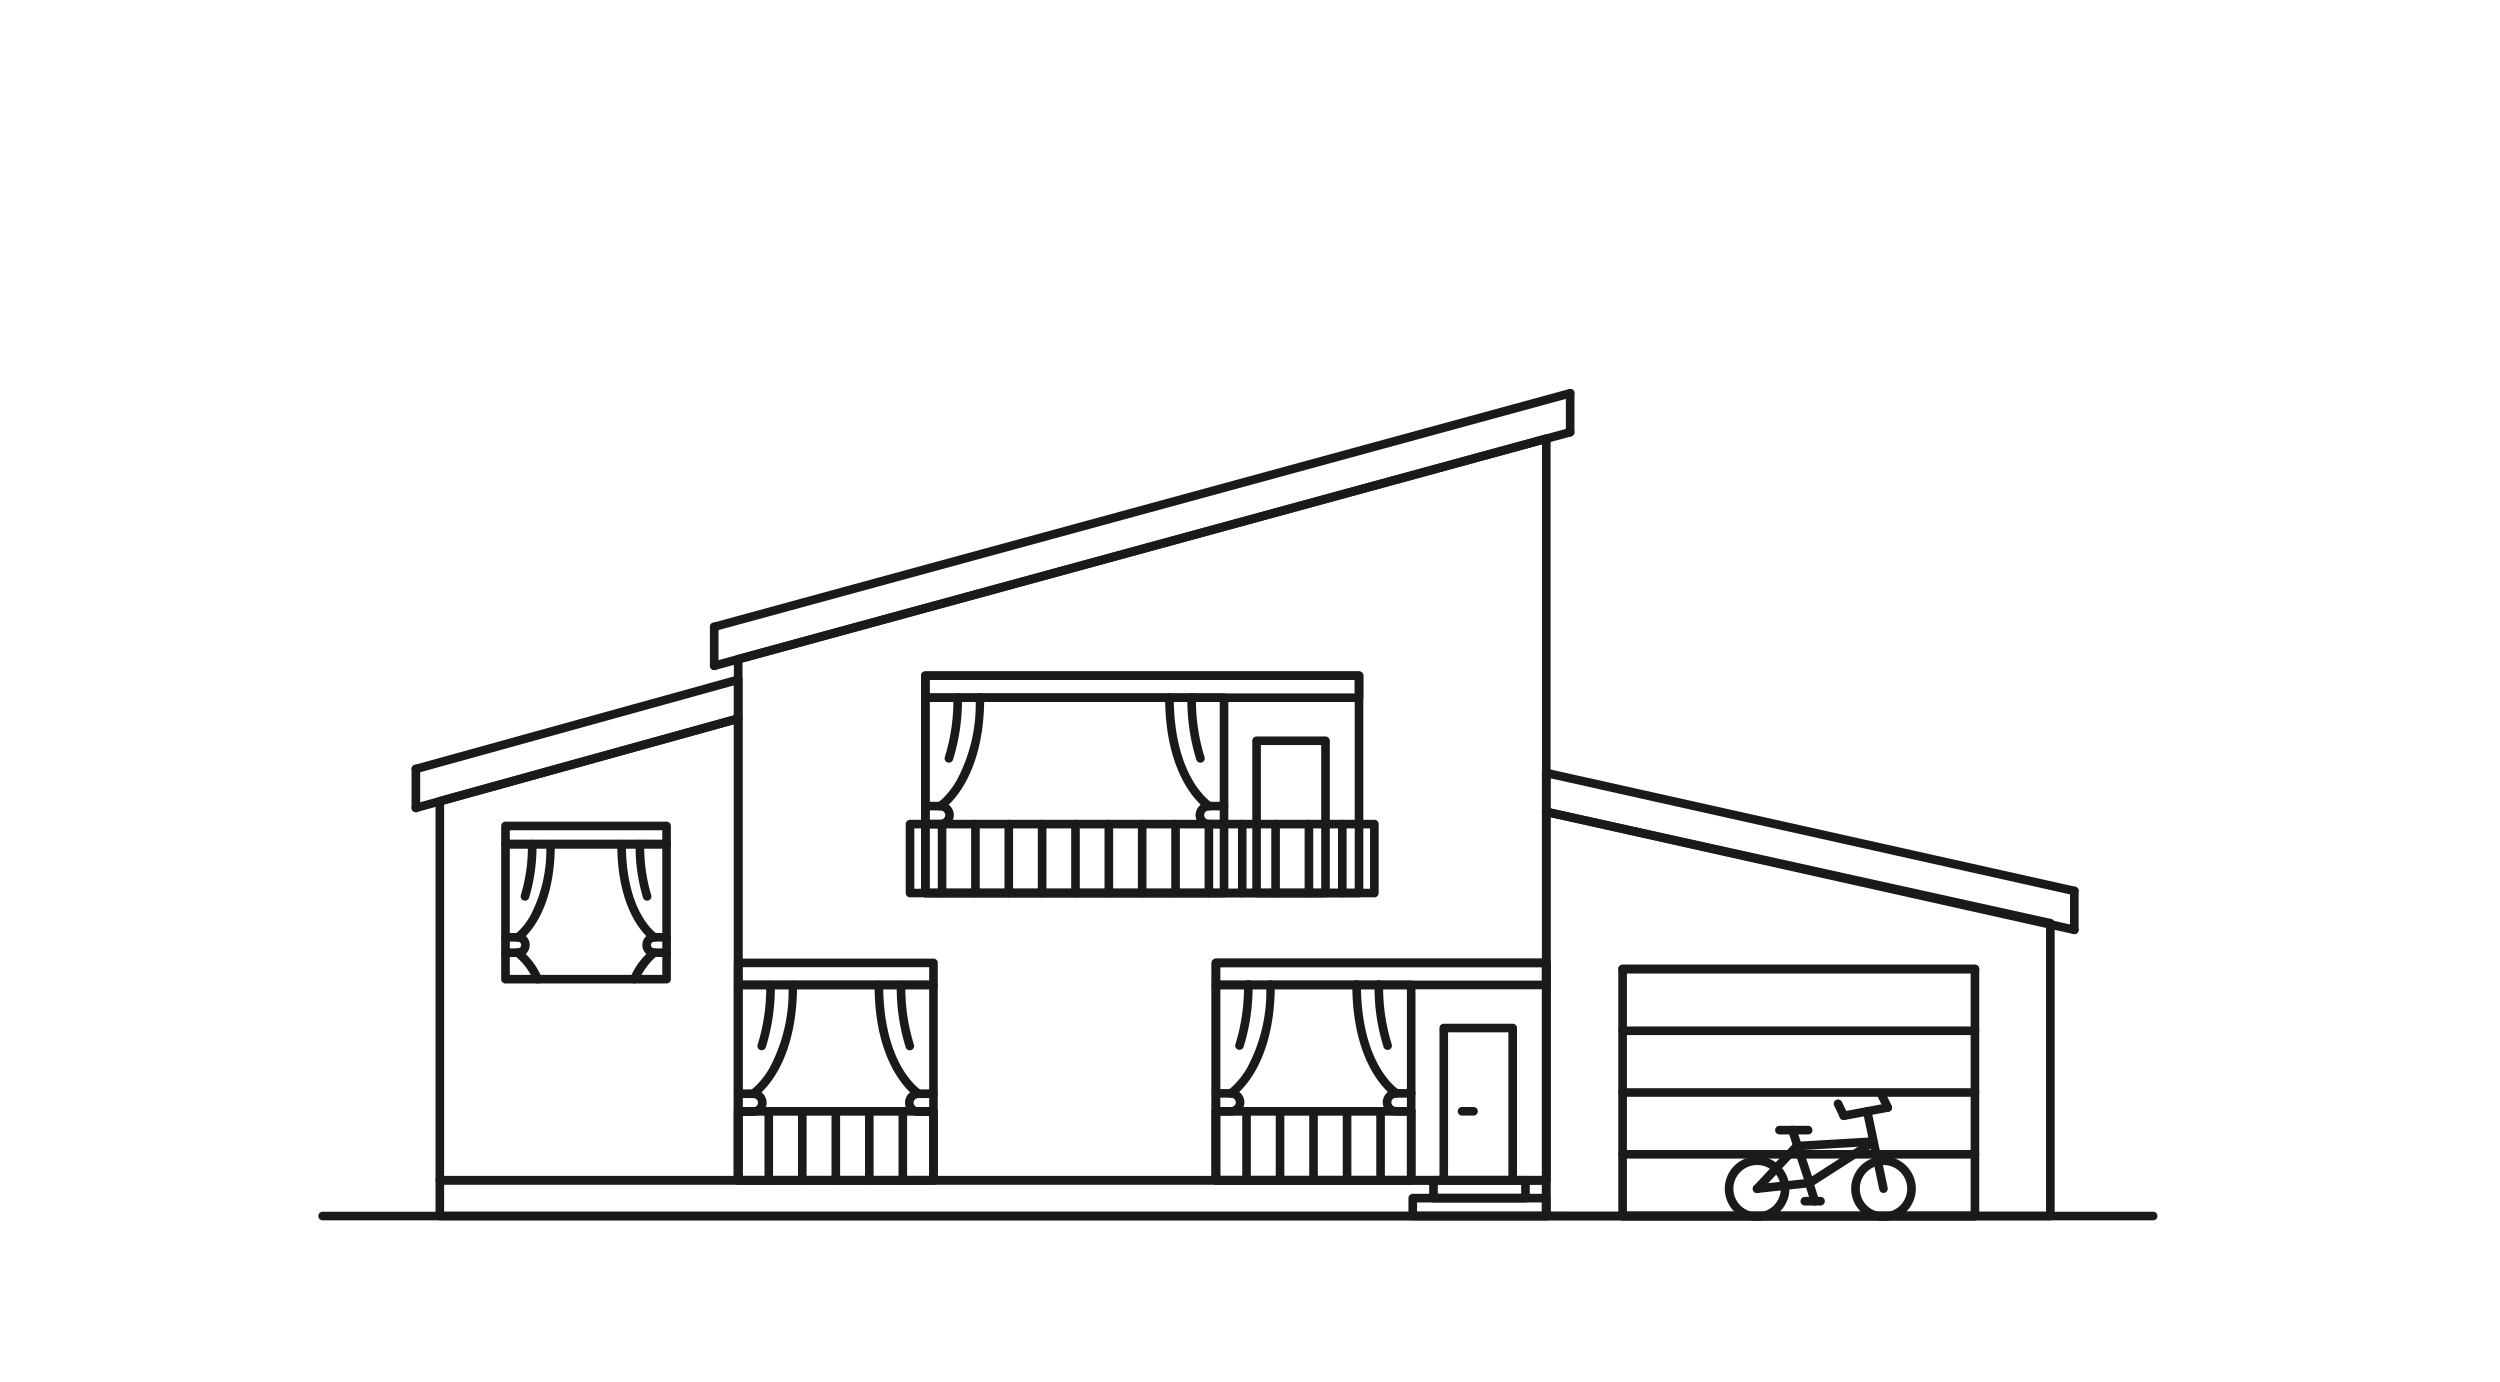 <svg xmlns="http://www.w3.org/2000/svg" xmlns:xlink="http://www.w3.org/1999/xlink" width="228" height="126" viewBox="0 0 228 126">
  <defs>
    <clipPath id="clip-path">
      <rect id="Rectangle_1955" data-name="Rectangle 1955" width="228" height="126" transform="translate(971 2095)" fill="none"/>
    </clipPath>
  </defs>
  <g id="Group_350" data-name="Group 350" transform="translate(-971 -2095)">
    <g id="Group_349" data-name="Group 349" clip-path="url(#clip-path)">
      <g id="Group_348" data-name="Group 348">
        <path id="Path_537" data-name="Path 537" d="M1000.427,2206.295a.392.392,0,0,1-.394-.392h0a.393.393,0,0,1,.394-.393h166.941a.393.393,0,0,1,.393.393h0a.392.392,0,0,1-.393.392H1000.427Z" fill="#1a1a1a"/>
        <g id="Group_347" data-name="Group 347">
          <path id="Path_538" data-name="Path 538" d="M1011.111,2206.295a.394.394,0,0,1-.277-.114h0a.394.394,0,0,1-.115-.278h0v-3.265a.39.39,0,0,1,.115-.277h0a.392.392,0,0,1,.277-.116h100.9a.392.392,0,0,1,.278.116h0a.394.394,0,0,1,.115.277h0v3.265a.389.389,0,0,1-.115.277h0a.391.391,0,0,1-.278.115h-100.9Zm100.9-.392v0Zm-100.509-.393h100.117v-2.479H1011.505v2.479Z" fill="#1a1a1a"/>
          <g id="Group_330" data-name="Group 330">
            <g id="Group_310" data-name="Group 310">
              <g id="Group_309" data-name="Group 309">
                <path id="Path_539" data-name="Path 539" d="M1035.757,2152.273a.392.392,0,0,1,.276-.482h0l78.061-21.306a.393.393,0,0,1,.482.276h0a.393.393,0,0,1-.275.483h0l-78.062,21.3a.365.365,0,0,1-.1.014h0a.393.393,0,0,1-.379-.289Z" fill="#1a1a1a"/>
                <path id="Path_540" data-name="Path 540" d="M1035.757,2155.82a.393.393,0,0,1,.276-.482h0l78.061-21.3a.392.392,0,0,1,.482.275h0a.392.392,0,0,1-.275.482h0l-78.062,21.306a.4.4,0,0,1-.1.013h0a.392.392,0,0,1-.379-.289Z" fill="#1a1a1a"/>
                <path id="Path_541" data-name="Path 541" d="M1035.743,2155.717v-3.547a.392.392,0,0,1,.393-.393h0a.392.392,0,0,1,.393.393h0v3.547a.392.392,0,0,1-.393.392h0a.392.392,0,0,1-.393-.392Z" fill="#1a1a1a"/>
                <path id="Path_542" data-name="Path 542" d="M1113.805,2134.411v-3.546a.392.392,0,0,1,.392-.393h0a.393.393,0,0,1,.394.393h0v3.546a.393.393,0,0,1-.394.393h0a.392.392,0,0,1-.392-.393Z" fill="#1a1a1a"/>
              </g>
              <path id="Path_543" data-name="Path 543" d="M1038.319,2203.032a.4.4,0,0,1-.278-.116h0a.4.4,0,0,1-.115-.278h0v-47.517a.394.394,0,0,1,.29-.379h0l73.7-20.114a.4.4,0,0,1,.342.067h0a.394.394,0,0,1,.155.312h0v67.631a.4.4,0,0,1-.116.278h0a.4.4,0,0,1-.277.116h-73.7Zm73.7-.394v0Zm-73.3-47.218v46.825h72.909v-66.723l-72.909,19.9Z" fill="#1a1a1a"/>
            </g>
            <g id="Group_316" data-name="Group 316">
              <g id="Group_313" data-name="Group 313">
                <path id="Path_544" data-name="Path 544" d="M1055.389,2176.837a.39.39,0,0,1-.277-.115h0a.387.387,0,0,1-.116-.278h0v-19.821a.4.4,0,0,1,.116-.278h0a.392.392,0,0,1,.277-.114h39.555a.4.4,0,0,1,.278.114h0a.4.4,0,0,1,.115.278h0v19.821a.391.391,0,0,1-.115.278h0a.393.393,0,0,1-.278.115h-39.555Zm39.555-.393v0Zm-39.162-.393h38.769v-19.036h-38.769v19.036Z" fill="#1a1a1a"/>
                <path id="Path_545" data-name="Path 545" d="M1055.389,2159.024a.394.394,0,0,1-.277-.114h0a.391.391,0,0,1-.116-.279h0v-2.008a.4.4,0,0,1,.116-.278h0a.394.394,0,0,1,.277-.114h39.555a.4.4,0,0,1,.278.114h0a.391.391,0,0,1,.115.278h0v2.008a.4.4,0,0,1-.115.279h0a.4.4,0,0,1-.278.114h-39.555Zm39.555-.393v0Zm-39.162-.392h38.769v-1.223h-38.769v1.223Z" fill="#1a1a1a"/>
                <path id="Path_546" data-name="Path 546" d="M1055.389,2176.837a.39.39,0,0,1-.277-.115h0a.387.387,0,0,1-.116-.278h0v-17.813a.4.4,0,0,1,.116-.278h0a.392.392,0,0,1,.277-.114h27.244a.39.39,0,0,1,.277.115h0a.389.389,0,0,1,.115.277h0v17.813a.391.391,0,0,1-.115.278h0a.392.392,0,0,1-.277.115h-27.244Zm26.85-.786v-17.027h-26.457v17.027Z" fill="#1a1a1a"/>
                <path id="Path_547" data-name="Path 547" d="M1085.6,2176.837a.393.393,0,0,1-.277-.115h0a.388.388,0,0,1-.115-.278h0v-13.883a.386.386,0,0,1,.115-.278h0a.393.393,0,0,1,.277-.115h6.286a.39.39,0,0,1,.279.115h0a.391.391,0,0,1,.115.278h0v13.883a.389.389,0,0,1-.115.277h0a.39.39,0,0,1-.279.116H1085.6Zm6.286-.393v0Zm-5.893-.393h5.5v-13.1h-5.5v13.1Z" fill="#1a1a1a"/>
                <g id="Group_311" data-name="Group 311">
                  <path id="Path_548" data-name="Path 548" d="M1081.278,2170.55a1.229,1.229,0,0,1-1.243-1.212h0a1.228,1.228,0,0,1,1.243-1.212h1.355a.392.392,0,0,1,.392.392h0a.393.393,0,0,1-.392.393h-1.355a.446.446,0,0,0-.458.427h0a.445.445,0,0,0,.458.426h1.355a.393.393,0,0,1,.392.392h0a.393.393,0,0,1-.392.393h-1.355Z" fill="#1a1a1a"/>
                  <path id="Path_549" data-name="Path 549" d="M1081.069,2168.851c-.086-.041-3.817-2.473-3.808-10.256h0a.393.393,0,0,1,.394-.392h0a.391.391,0,0,1,.392.392h0c.008,7.054,3.1,9.345,3.415,9.574h0l.024.016h0a.393.393,0,0,1,.124.542h0a.394.394,0,0,1-.333.184h0a.388.388,0,0,1-.208-.06Z" fill="#1a1a1a"/>
                  <path id="Path_550" data-name="Path 550" d="M1080.106,2164.285a18.2,18.2,0,0,1-.817-5.69h0a.392.392,0,0,1,.392-.392h0a.392.392,0,0,1,.393.392h0a17.415,17.415,0,0,0,.779,5.445h0a.393.393,0,0,1-.251.5h0a.4.4,0,0,1-.123.02h0a.393.393,0,0,1-.373-.271Z" fill="#1a1a1a"/>
                </g>
                <g id="Group_312" data-name="Group 312">
                  <path id="Path_551" data-name="Path 551" d="M1055,2170.157a.393.393,0,0,1,.394-.392h1.354a.446.446,0,0,0,.458-.427h0a.445.445,0,0,0-.458-.427h-1.354a.393.393,0,0,1-.394-.393h0a.393.393,0,0,1,.394-.392h1.354a1.228,1.228,0,0,1,1.243,1.212h0a1.227,1.227,0,0,1-1.243,1.211h-1.354a.393.393,0,0,1-.394-.393Z" fill="#1a1a1a"/>
                  <path id="Path_552" data-name="Path 552" d="M1056.411,2168.728a.394.394,0,0,1,.125-.543h0l.024-.017h0c.021-.014.055-.038.1-.073h0a4.328,4.328,0,0,0,.376-.332h0a7.487,7.487,0,0,0,1.183-1.537h0a14.7,14.7,0,0,0,1.756-7.63h0a.393.393,0,0,1,.393-.393h0a.392.392,0,0,1,.393.393h0c.01,7.782-3.72,10.213-3.807,10.255h0a.388.388,0,0,1-.208.06h0a.4.4,0,0,1-.334-.183Z" fill="#1a1a1a"/>
                  <path id="Path_553" data-name="Path 553" d="M1057.42,2164.536a.393.393,0,0,1-.251-.5h0a17.413,17.413,0,0,0,.779-5.444h0a.392.392,0,0,1,.392-.393h0a.392.392,0,0,1,.393.393h0a18.225,18.225,0,0,1-.817,5.689h0a.393.393,0,0,1-.373.271h0a.4.4,0,0,1-.123-.02Z" fill="#1a1a1a"/>
                </g>
              </g>
              <g id="Group_315" data-name="Group 315">
                <path id="Path_554" data-name="Path 554" d="M1053.993,2176.837a.4.4,0,0,1-.279-.115h0a.4.4,0,0,1-.114-.278h0v-6.287a.4.4,0,0,1,.114-.277h0a.4.4,0,0,1,.279-.116h42.348a.392.392,0,0,1,.278.116h0a.389.389,0,0,1,.115.277h0v6.287a.392.392,0,0,1-.115.278h0a.4.4,0,0,1-.278.115h-42.348Zm42.348-.393v0Zm-41.955-.394h41.562v-5.5h-41.562v5.5Z" fill="#1a1a1a"/>
                <g id="Group_314" data-name="Group 314">
                  <path id="Path_555" data-name="Path 555" d="M1056.525,2176.444v-6.287a.393.393,0,0,1,.393-.392h0a.393.393,0,0,1,.393.392h0v6.287a.393.393,0,0,1-.393.393h0a.393.393,0,0,1-.393-.393Z" fill="#1a1a1a"/>
                  <path id="Path_556" data-name="Path 556" d="M1059.566,2176.444v-6.287a.393.393,0,0,1,.394-.392h0a.393.393,0,0,1,.392.392h0v6.287a.393.393,0,0,1-.392.393h0a.393.393,0,0,1-.394-.393Z" fill="#1a1a1a"/>
                  <path id="Path_557" data-name="Path 557" d="M1062.608,2176.444v-6.287a.393.393,0,0,1,.393-.392h0a.393.393,0,0,1,.393.392h0v6.287a.393.393,0,0,1-.393.393h0a.393.393,0,0,1-.393-.393Z" fill="#1a1a1a"/>
                  <path id="Path_558" data-name="Path 558" d="M1065.649,2176.444v-6.287a.393.393,0,0,1,.393-.392h0a.393.393,0,0,1,.393.392h0v6.287a.393.393,0,0,1-.393.393h0a.393.393,0,0,1-.393-.393Z" fill="#1a1a1a"/>
                  <path id="Path_559" data-name="Path 559" d="M1068.691,2176.444v-6.287a.393.393,0,0,1,.393-.392h0a.393.393,0,0,1,.393.392h0v6.287a.393.393,0,0,1-.393.393h0a.393.393,0,0,1-.393-.393Z" fill="#1a1a1a"/>
                  <path id="Path_560" data-name="Path 560" d="M1071.732,2176.444v-6.287a.393.393,0,0,1,.394-.392h0a.394.394,0,0,1,.393.392h0v6.287a.394.394,0,0,1-.393.393h0a.393.393,0,0,1-.394-.393Z" fill="#1a1a1a"/>
                  <path id="Path_561" data-name="Path 561" d="M1074.774,2176.444v-6.287a.393.393,0,0,1,.393-.392h0a.393.393,0,0,1,.393.392h0v6.287a.393.393,0,0,1-.393.393h0a.393.393,0,0,1-.393-.393Z" fill="#1a1a1a"/>
                  <path id="Path_562" data-name="Path 562" d="M1077.815,2176.444v-6.287a.393.393,0,0,1,.394-.392h0a.394.394,0,0,1,.393.392h0v6.287a.394.394,0,0,1-.393.393h0a.393.393,0,0,1-.394-.393Z" fill="#1a1a1a"/>
                  <path id="Path_563" data-name="Path 563" d="M1080.857,2176.444v-6.287a.393.393,0,0,1,.393-.392h0a.393.393,0,0,1,.393.392h0v6.287a.393.393,0,0,1-.393.393h0a.393.393,0,0,1-.393-.393Z" fill="#1a1a1a"/>
                  <path id="Path_564" data-name="Path 564" d="M1083.9,2176.444v-6.287a.392.392,0,0,1,.392-.392h0a.393.393,0,0,1,.393.392h0v6.287a.393.393,0,0,1-.393.393h0a.392.392,0,0,1-.392-.393Z" fill="#1a1a1a"/>
                  <path id="Path_565" data-name="Path 565" d="M1086.941,2176.444v-6.287a.392.392,0,0,1,.392-.392h0a.393.393,0,0,1,.393.392h0v6.287a.393.393,0,0,1-.393.393h0a.392.392,0,0,1-.392-.393Z" fill="#1a1a1a"/>
                  <path id="Path_566" data-name="Path 566" d="M1089.981,2176.444v-6.287a.393.393,0,0,1,.394-.392h0a.393.393,0,0,1,.392.392h0v6.287a.393.393,0,0,1-.392.393h0a.393.393,0,0,1-.394-.393Z" fill="#1a1a1a"/>
                  <path id="Path_567" data-name="Path 567" d="M1093.023,2176.444v-6.287a.392.392,0,0,1,.393-.392h0a.393.393,0,0,1,.393.392h0v6.287a.393.393,0,0,1-.393.393h0a.392.392,0,0,1-.393-.393Z" fill="#1a1a1a"/>
                </g>
              </g>
            </g>
            <g id="Group_323" data-name="Group 323">
              <g id="Group_320" data-name="Group 320">
                <path id="Path_568" data-name="Path 568" d="M1081.891,2203.031a.4.4,0,0,1-.279-.115h0a.4.4,0,0,1-.115-.278h0v-19.82a.4.4,0,0,1,.115-.278h0a.4.4,0,0,1,.279-.115h30.123a.4.4,0,0,1,.278.115h0a.392.392,0,0,1,.116.278h0v19.82a.391.391,0,0,1-.116.278h0a.391.391,0,0,1-.278.115h-30.123Zm30.123-.393v0Zm-29.732-.392h29.339V2183.21h-29.339v19.036Z" fill="#1a1a1a"/>
                <path id="Path_569" data-name="Path 569" d="M1081.891,2185.219a.389.389,0,0,1-.279-.116h0a.385.385,0,0,1-.114-.277h0v-2.008a.394.394,0,0,1,.114-.278h0a.394.394,0,0,1,.279-.116h30.124a.391.391,0,0,1,.277.116h0a.391.391,0,0,1,.115.278h0v2.008a.391.391,0,0,1-.115.277h0a.387.387,0,0,1-.277.116h-30.124Zm30.124-.393v0Zm-29.733-.393h29.34v-1.223h-29.339v1.223Z" fill="#1a1a1a"/>
                <path id="Path_570" data-name="Path 570" d="M1081.891,2203.031a.392.392,0,0,1-.279-.115h0a.389.389,0,0,1-.115-.278h0v-17.812a.394.394,0,0,1,.115-.278h0a.4.4,0,0,1,.279-.115H1099.7a.389.389,0,0,1,.278.115h0a.388.388,0,0,1,.115.278h0v17.812a.385.385,0,0,1-.115.278h0a.389.389,0,0,1-.278.115h-17.811Zm17.418-.785v-17.027h-17.027v17.027Z" fill="#1a1a1a"/>
                <g id="Group_317" data-name="Group 317">
                  <path id="Path_571" data-name="Path 571" d="M1102.671,2203.032a.394.394,0,0,1-.277-.116h0a.393.393,0,0,1-.115-.278h0v-13.883a.392.392,0,0,1,.115-.278h0a.393.393,0,0,1,.277-.115h6.287a.391.391,0,0,1,.278.115h0a.39.39,0,0,1,.115.278h0v13.883a.389.389,0,0,1-.115.278h0a.388.388,0,0,1-.278.116h-6.287Zm6.287-.394v0Zm-5.894-.392h5.5v-13.1h-5.5v13.1Z" fill="#1a1a1a"/>
                  <path id="Path_572" data-name="Path 572" d="M1104.338,2196.745a.393.393,0,0,1-.393-.394h0a.392.392,0,0,1,.393-.392h1.048a.392.392,0,0,1,.393.392h0a.393.393,0,0,1-.393.394h-1.048Z" fill="#1a1a1a"/>
                </g>
                <g id="Group_318" data-name="Group 318">
                  <path id="Path_573" data-name="Path 573" d="M1081.5,2196.351a.393.393,0,0,1,.394-.392h1.354a.443.443,0,0,0,.457-.426h0a.444.444,0,0,0-.457-.427h-1.354a.393.393,0,0,1-.394-.392h0a.394.394,0,0,1,.394-.394h1.354a1.231,1.231,0,0,1,1.243,1.213h0a1.228,1.228,0,0,1-1.243,1.211h-1.354a.394.394,0,0,1-.394-.394Z" fill="#1a1a1a"/>
                  <path id="Path_574" data-name="Path 574" d="M1082.912,2194.922a.394.394,0,0,1,.124-.542h0a.121.121,0,0,0,.025-.017h0c.021-.014.054-.038.1-.072h0a4.556,4.556,0,0,0,.377-.333h0a7.518,7.518,0,0,0,1.183-1.537h0a14.709,14.709,0,0,0,1.756-7.631h0a.393.393,0,0,1,.393-.393h0a.393.393,0,0,1,.393.393h0c.009,7.783-3.721,10.214-3.808,10.256h0a.4.4,0,0,1-.208.059h0a.393.393,0,0,1-.334-.184Z" fill="#1a1a1a"/>
                  <path id="Path_575" data-name="Path 575" d="M1083.921,2190.73a.393.393,0,0,1-.252-.5h0a17.432,17.432,0,0,0,.78-5.444h0a.392.392,0,0,1,.392-.393h0a.394.394,0,0,1,.394.393h0a18.2,18.2,0,0,1-.819,5.69h0a.4.4,0,0,1-.374.27h0a.374.374,0,0,1-.122-.02Z" fill="#1a1a1a"/>
                </g>
                <g id="Group_319" data-name="Group 319">
                  <path id="Path_576" data-name="Path 576" d="M1098.348,2196.744a1.227,1.227,0,0,1-1.243-1.211h0a1.229,1.229,0,0,1,1.243-1.212h1.354a.393.393,0,0,1,.393.392h0a.393.393,0,0,1-.393.393h-1.354a.445.445,0,0,0-.458.427h0a.445.445,0,0,0,.458.426h1.354a.392.392,0,0,1,.393.393h0a.393.393,0,0,1-.393.392h-1.354Z" fill="#1a1a1a"/>
                  <path id="Path_577" data-name="Path 577" d="M1098.139,2195.046c-.087-.042-3.816-2.473-3.807-10.256h0a.393.393,0,0,1,.393-.393h0a.392.392,0,0,1,.392.393h0c.009,7.055,3.1,9.344,3.415,9.573h0a.166.166,0,0,0,.024.017h0a.393.393,0,0,1,.124.541h0a.394.394,0,0,1-.334.184h0a.4.4,0,0,1-.208-.06Z" fill="#1a1a1a"/>
                  <path id="Path_578" data-name="Path 578" d="M1097.176,2190.48a18.238,18.238,0,0,1-.817-5.69h0a.393.393,0,0,1,.392-.393h0a.394.394,0,0,1,.394.393h0a17.414,17.414,0,0,0,.778,5.444h0a.393.393,0,0,1-.251.5h0a.374.374,0,0,1-.122.02h0a.393.393,0,0,1-.374-.27Z" fill="#1a1a1a"/>
                </g>
              </g>
              <g id="Group_322" data-name="Group 322">
                <path id="Path_579" data-name="Path 579" d="M1081.891,2203.031a.392.392,0,0,1-.279-.115h0a.389.389,0,0,1-.115-.278h0v-6.287a.4.4,0,0,1,.115-.277h0a.4.4,0,0,1,.279-.115H1099.7a.392.392,0,0,1,.278.115h0a.4.4,0,0,1,.116.277h0v6.287a.386.386,0,0,1-.116.278h0a.389.389,0,0,1-.278.115h-17.811Zm17.811-.393v0Zm-17.42-.392h17.027v-5.5h-17.027v5.5Z" fill="#1a1a1a"/>
                <g id="Group_321" data-name="Group 321">
                  <path id="Path_580" data-name="Path 580" d="M1084.291,2202.638v-6.286a.392.392,0,0,1,.392-.393h0a.393.393,0,0,1,.394.393h0v6.286a.394.394,0,0,1-.394.394h0a.392.392,0,0,1-.392-.394Z" fill="#1a1a1a"/>
                  <path id="Path_581" data-name="Path 581" d="M1087.347,2202.638v-6.286a.392.392,0,0,1,.393-.393h0a.392.392,0,0,1,.393.393h0v6.286a.393.393,0,0,1-.393.394h0a.393.393,0,0,1-.393-.394Z" fill="#1a1a1a"/>
                  <path id="Path_582" data-name="Path 582" d="M1090.4,2202.638v-6.286a.393.393,0,0,1,.394-.393h0a.392.392,0,0,1,.392.393h0v6.286a.393.393,0,0,1-.392.394h0a.394.394,0,0,1-.394-.394Z" fill="#1a1a1a"/>
                  <path id="Path_583" data-name="Path 583" d="M1093.459,2202.638v-6.286a.393.393,0,0,1,.394-.393h0a.392.392,0,0,1,.392.393h0v6.286a.393.393,0,0,1-.392.394h0a.394.394,0,0,1-.394-.394Z" fill="#1a1a1a"/>
                  <path id="Path_584" data-name="Path 584" d="M1096.516,2202.638v-6.286a.392.392,0,0,1,.393-.393h0a.392.392,0,0,1,.392.393h0v6.286a.392.392,0,0,1-.392.394h0a.393.393,0,0,1-.393-.394Z" fill="#1a1a1a"/>
                </g>
              </g>
            </g>
            <g id="Group_329" data-name="Group 329">
              <g id="Group_324" data-name="Group 324">
                <path id="Path_585" data-name="Path 585" d="M1038.319,2185.219a.386.386,0,0,1-.277-.116h0a.388.388,0,0,1-.116-.277h0v-2.008a.392.392,0,0,1,.116-.278h0a.388.388,0,0,1,.277-.116h17.813a.392.392,0,0,1,.277.116h0a.388.388,0,0,1,.116.278h0v2.008a.388.388,0,0,1-.116.277h0a.388.388,0,0,1-.277.116h-17.813Zm17.813-.393v0Zm-17.42-.393h17.027v-1.223h-17.026v1.223Z" fill="#1a1a1a"/>
                <path id="Path_586" data-name="Path 586" d="M1038.319,2203.031a.387.387,0,0,1-.277-.115h0a.387.387,0,0,1-.116-.278h0v-17.812a.4.4,0,0,1,.115-.278h0a.4.4,0,0,1,.278-.115h17.813a.391.391,0,0,1,.277.115h0a.388.388,0,0,1,.115.278h0v17.812a.386.386,0,0,1-.115.278h0a.391.391,0,0,1-.277.115h-17.813Zm17.42-.785v-17.027h-17.027v17.027Z" fill="#1a1a1a"/>
              </g>
              <g id="Group_326" data-name="Group 326">
                <path id="Path_587" data-name="Path 587" d="M1038.319,2203.031a.387.387,0,0,1-.277-.115h0a.387.387,0,0,1-.116-.278h0v-6.287a.4.4,0,0,1,.115-.277h0a.4.4,0,0,1,.278-.115h17.813a.4.4,0,0,1,.277.115h0a.4.4,0,0,1,.116.277h0v6.287a.387.387,0,0,1-.116.278h0a.391.391,0,0,1-.277.115h-17.813Zm17.813-.393v0Zm-17.42-.392h17.027v-5.5h-17.027v5.5Z" fill="#1a1a1a"/>
                <g id="Group_325" data-name="Group 325">
                  <path id="Path_588" data-name="Path 588" d="M1040.72,2202.638v-6.286a.392.392,0,0,1,.392-.393h0a.392.392,0,0,1,.393.393h0v6.286a.393.393,0,0,1-.393.394h0a.393.393,0,0,1-.392-.394Z" fill="#1a1a1a"/>
                  <path id="Path_589" data-name="Path 589" d="M1043.776,2202.638v-6.286a.392.392,0,0,1,.393-.393h0a.392.392,0,0,1,.393.393h0v6.286a.393.393,0,0,1-.393.394h0a.393.393,0,0,1-.393-.394Z" fill="#1a1a1a"/>
                  <path id="Path_590" data-name="Path 590" d="M1046.832,2202.638v-6.286a.393.393,0,0,1,.394-.393h0a.392.392,0,0,1,.392.393h0v6.286a.393.393,0,0,1-.392.394h0a.394.394,0,0,1-.394-.394Z" fill="#1a1a1a"/>
                  <path id="Path_591" data-name="Path 591" d="M1049.888,2202.638v-6.286a.392.392,0,0,1,.393-.393h0a.392.392,0,0,1,.393.393h0v6.286a.393.393,0,0,1-.393.394h0a.393.393,0,0,1-.393-.394Z" fill="#1a1a1a"/>
                  <path id="Path_592" data-name="Path 592" d="M1052.945,2202.638v-6.286a.392.392,0,0,1,.393-.393h0a.392.392,0,0,1,.393.393h0v6.286a.393.393,0,0,1-.393.394h0a.393.393,0,0,1-.393-.394Z" fill="#1a1a1a"/>
                </g>
              </g>
              <g id="Group_327" data-name="Group 327">
                <path id="Path_593" data-name="Path 593" d="M1054.777,2196.78a1.227,1.227,0,0,1-1.243-1.211h0a1.23,1.23,0,0,1,1.243-1.213h1.355a.393.393,0,0,1,.392.393h0a.393.393,0,0,1-.392.393h-1.355a.444.444,0,0,0-.458.427h0a.446.446,0,0,0,.458.426h1.355a.392.392,0,0,1,.392.392h0a.393.393,0,0,1-.392.393h-1.355Z" fill="#1a1a1a"/>
                <path id="Path_594" data-name="Path 594" d="M1054.568,2195.082c-.087-.041-3.817-2.473-3.807-10.256h0a.392.392,0,0,1,.393-.393h0a.393.393,0,0,1,.393.393h0c.008,7.055,3.1,9.345,3.414,9.573h0l.025.017h0a.394.394,0,0,1,.124.541h0a.394.394,0,0,1-.333.184h0a.4.4,0,0,1-.209-.06Z" fill="#1a1a1a"/>
                <path id="Path_595" data-name="Path 595" d="M1053.6,2190.515a18.217,18.217,0,0,1-.818-5.689h0a.393.393,0,0,1,.394-.393h0a.392.392,0,0,1,.393.393h0a17.411,17.411,0,0,0,.778,5.444h0a.394.394,0,0,1-.251.5h0a.368.368,0,0,1-.122.02h0a.394.394,0,0,1-.374-.271Z" fill="#1a1a1a"/>
              </g>
              <g id="Group_328" data-name="Group 328">
                <path id="Path_596" data-name="Path 596" d="M1037.925,2196.387a.4.4,0,0,1,.394-.393h1.355a.444.444,0,0,0,.457-.426h0a.442.442,0,0,0-.457-.426h-1.355a.4.4,0,0,1-.394-.394h0a.394.394,0,0,1,.394-.393h1.355a1.23,1.23,0,0,1,1.243,1.213h0a1.229,1.229,0,0,1-1.243,1.211h-1.355a.394.394,0,0,1-.394-.394Z" fill="#1a1a1a"/>
                <path id="Path_597" data-name="Path 597" d="M1039.341,2194.958a.393.393,0,0,1,.125-.542h0l.024-.017h0c.021-.015.055-.038.1-.072h0a4.655,4.655,0,0,0,.376-.333h0a7.543,7.543,0,0,0,1.183-1.537h0a14.723,14.723,0,0,0,1.756-7.631h0a.393.393,0,0,1,.393-.393h0a.393.393,0,0,1,.393.393h0c.009,7.783-3.72,10.215-3.807,10.256h0a.4.4,0,0,1-.208.06h0a.394.394,0,0,1-.334-.185Z" fill="#1a1a1a"/>
                <path id="Path_598" data-name="Path 598" d="M1040.35,2190.767a.394.394,0,0,1-.251-.5h0a17.407,17.407,0,0,0,.779-5.444h0a.392.392,0,0,1,.392-.393h0a.392.392,0,0,1,.393.393h0a18.264,18.264,0,0,1-.817,5.69h0a.4.4,0,0,1-.374.271h0a.4.4,0,0,1-.122-.02Z" fill="#1a1a1a"/>
              </g>
            </g>
          </g>
          <g id="Group_337" data-name="Group 337">
            <g id="Group_332" data-name="Group 332">
              <g id="Group_331" data-name="Group 331">
                <path id="Path_599" data-name="Path 599" d="M1008.548,2165.236a.392.392,0,0,1,.273-.483h0l29.393-8.141a.394.394,0,0,1,.484.274h0a.393.393,0,0,1-.274.483h0l-29.393,8.141a.379.379,0,0,1-.1.014h0a.393.393,0,0,1-.378-.288Z" fill="#1a1a1a"/>
                <path id="Path_600" data-name="Path 600" d="M1008.548,2168.784a.394.394,0,0,1,.273-.484h0l29.393-8.141a.393.393,0,0,1,.484.274h0a.393.393,0,0,1-.274.483h0l-29.393,8.142a.431.431,0,0,1-.1.014h0a.394.394,0,0,1-.378-.288Z" fill="#1a1a1a"/>
                <path id="Path_601" data-name="Path 601" d="M1008.533,2168.678v-3.546a.394.394,0,0,1,.393-.394h0a.394.394,0,0,1,.394.394h0v3.546a.394.394,0,0,1-.394.394h0a.394.394,0,0,1-.393-.394Z" fill="#1a1a1a"/>
                <path id="Path_602" data-name="Path 602" d="M1037.926,2160.538v-3.548a.393.393,0,0,1,.393-.393h0a.393.393,0,0,1,.393.393h0v3.548a.392.392,0,0,1-.393.392h0a.392.392,0,0,1-.393-.392Z" fill="#1a1a1a"/>
              </g>
              <path id="Path_603" data-name="Path 603" d="M1011.112,2203.032a.4.4,0,0,1-.278-.116h0a.393.393,0,0,1-.115-.278h0v-34.564a.391.391,0,0,1,.287-.379h0l27.208-7.536a.4.4,0,0,1,.344.065h0a.4.4,0,0,1,.154.314h0v42.1a.4.4,0,0,1-.115.278h0a.4.4,0,0,1-.278.116h-27.207Zm27.207-.394v0Zm-26.815-34.266v33.873h26.422v-41.191l-26.422,7.318Z" fill="#1a1a1a"/>
            </g>
            <g id="Group_336" data-name="Group 336">
              <g id="Group_333" data-name="Group 333">
                <path id="Path_604" data-name="Path 604" d="M1017.1,2172.378a.4.4,0,0,1-.277-.115h0a.4.4,0,0,1-.116-.279h0v-1.656a.391.391,0,0,1,.116-.277h0a.388.388,0,0,1,.277-.116h14.691a.4.4,0,0,1,.279.116h0a.4.4,0,0,1,.114.277h0v1.656a.389.389,0,0,1-.115.278h0a.388.388,0,0,1-.278.116H1017.1Zm14.691-.394v0Zm-14.3-.392H1031.4v-.871h-13.905v.871Z" fill="#1a1a1a"/>
                <path id="Path_605" data-name="Path 605" d="M1017.1,2184.692a.392.392,0,0,1-.277-.116h0a.389.389,0,0,1-.116-.277h0v-12.315a.391.391,0,0,1,.116-.277h0a.393.393,0,0,1,.277-.115h14.691a.4.4,0,0,1,.278.115h0a.4.4,0,0,1,.115.277h0V2184.3a.393.393,0,0,1-.115.277h0a.4.4,0,0,1-.278.116H1017.1Zm.393-.786H1031.4v-11.529h-13.905v11.529Z" fill="#1a1a1a"/>
              </g>
              <g id="Group_334" data-name="Group 334">
                <path id="Path_606" data-name="Path 606" d="M1016.709,2181.885a.392.392,0,0,1,.393-.392h1.118a.31.31,0,0,0,.308-.309h0a.308.308,0,0,0-.308-.308H1017.1a.394.394,0,0,1-.393-.394h0a.393.393,0,0,1,.393-.393h1.118a1.094,1.094,0,0,1,1.093,1.095h0a1.093,1.093,0,0,1-1.093,1.094H1017.1a.394.394,0,0,1-.393-.394Z" fill="#1a1a1a"/>
                <path id="Path_607" data-name="Path 607" d="M1017.89,2180.7a.391.391,0,0,1,.115-.543h0l.017-.013h0c.017-.012.043-.031.078-.06h0a3.8,3.8,0,0,0,.307-.28h0a6.379,6.379,0,0,0,.965-1.3h0a12.931,12.931,0,0,0,1.442-6.512h0a.392.392,0,0,1,.393-.392h0a.392.392,0,0,1,.393.392h0c.009,6.678-3.078,8.782-3.166,8.827h0a.385.385,0,0,1-.214.064h0a.392.392,0,0,1-.33-.179Z" fill="#1a1a1a"/>
                <path id="Path_608" data-name="Path 608" d="M1018.759,2177.127a.394.394,0,0,1-.256-.494h0a15.408,15.408,0,0,0,.64-4.649h0a.392.392,0,0,1,.393-.392h0a.392.392,0,0,1,.393.392h0a16.161,16.161,0,0,1-.677,4.886h0a.392.392,0,0,1-.374.275h0a.406.406,0,0,1-.119-.018Z" fill="#1a1a1a"/>
                <path id="Path_609" data-name="Path 609" d="M1019.681,2184.466a5.9,5.9,0,0,0-1.651-2.233h0a.193.193,0,0,0-.025-.017h0a.394.394,0,0,1-.115-.545h0a.393.393,0,0,1,.543-.115h0a6.355,6.355,0,0,1,1.959,2.575h0a.394.394,0,0,1-.188.523h0a.384.384,0,0,1-.167.037h0a.393.393,0,0,1-.356-.225Z" fill="#1a1a1a"/>
              </g>
              <g id="Group_335" data-name="Group 335">
                <path id="Path_610" data-name="Path 610" d="M1030.676,2182.278a1.093,1.093,0,0,1-1.094-1.094h0a1.094,1.094,0,0,1,1.094-1.095h1.117a.393.393,0,0,1,.393.393h0a.392.392,0,0,1-.393.393h-1.117a.311.311,0,0,0-.309.309h0a.311.311,0,0,0,.309.309h1.117a.392.392,0,0,1,.393.393h0a.393.393,0,0,1-.393.393h-1.117Z" fill="#1a1a1a"/>
                <path id="Path_611" data-name="Path 611" d="M1030.461,2180.811c-.088-.045-3.176-2.149-3.166-8.827h0a.392.392,0,0,1,.393-.392h0a.392.392,0,0,1,.393.392h0c.007,6.03,2.549,7.971,2.792,8.156h0l.017.013h0a.392.392,0,0,1,.115.544h0a.393.393,0,0,1-.329.178h0a.4.4,0,0,1-.215-.064Z" fill="#1a1a1a"/>
                <path id="Path_612" data-name="Path 612" d="M1029.643,2176.87a16.165,16.165,0,0,1-.676-4.886h0a.391.391,0,0,1,.392-.392h0a.392.392,0,0,1,.393.392h0a15.408,15.408,0,0,0,.64,4.649h0a.394.394,0,0,1-.257.493h0a.409.409,0,0,1-.118.018h0a.392.392,0,0,1-.375-.275Z" fill="#1a1a1a"/>
                <path id="Path_613" data-name="Path 613" d="M1028.691,2184.654a.392.392,0,0,1-.187-.523h0a6.36,6.36,0,0,1,1.957-2.575h0a.394.394,0,0,1,.544.115h0a.394.394,0,0,1-.115.545h0l-.025.017h0c-.022.016-.057.044-.1.082h0a3.881,3.881,0,0,0-.39.377h0a7.066,7.066,0,0,0-1.157,1.774h0a.393.393,0,0,1-.356.225h0a.384.384,0,0,1-.167-.037Z" fill="#1a1a1a"/>
              </g>
            </g>
          </g>
          <g id="Group_342" data-name="Group 342">
            <g id="Group_339" data-name="Group 339">
              <g id="Group_338" data-name="Group 338">
                <path id="Path_614" data-name="Path 614" d="M1160.093,2176.638l-48.165-10.762a.392.392,0,0,1-.3-.468h0a.393.393,0,0,1,.469-.3h0l48.164,10.76a.394.394,0,0,1,.3.47h0a.394.394,0,0,1-.383.307h0a.418.418,0,0,1-.086-.009Z" fill="#1a1a1a"/>
                <path id="Path_615" data-name="Path 615" d="M1160.093,2180.184l-48.165-10.76a.393.393,0,0,1-.3-.469h0a.393.393,0,0,1,.469-.3h0l48.164,10.762a.393.393,0,0,1,.3.469h0a.393.393,0,0,1-.383.307h0a.375.375,0,0,1-.086-.01Z" fill="#1a1a1a"/>
                <path id="Path_616" data-name="Path 616" d="M1159.785,2179.8v-3.547a.394.394,0,0,1,.393-.393h0a.393.393,0,0,1,.393.393h0v3.547a.392.392,0,0,1-.393.393h0a.393.393,0,0,1-.393-.393Z" fill="#1a1a1a"/>
                <path id="Path_617" data-name="Path 617" d="M1111.621,2169.04v-3.546a.392.392,0,0,1,.393-.393h0a.393.393,0,0,1,.394.393h0v3.546a.394.394,0,0,1-.394.393h0a.393.393,0,0,1-.393-.393Z" fill="#1a1a1a"/>
              </g>
              <path id="Path_618" data-name="Path 618" d="M1112.015,2206.295a.389.389,0,0,1-.278-.115h0a.391.391,0,0,1-.116-.277h0V2169.04a.393.393,0,0,1,.147-.306h0a.394.394,0,0,1,.331-.077h0l45.979,10.155a.394.394,0,0,1,.309.384h0V2205.9a.391.391,0,0,1-.116.277h0a.39.39,0,0,1-.277.115h-45.979Zm45.585-.786v-26l-45.192-9.982v35.98Z" fill="#1a1a1a"/>
            </g>
            <g id="Group_341" data-name="Group 341">
              <path id="Path_619" data-name="Path 619" d="M1118.983,2206.295a.4.4,0,0,1-.279-.114h0a.4.4,0,0,1-.115-.278h0v-22.528a.4.4,0,0,1,.115-.278h0a.4.4,0,0,1,.279-.115h32.132a.4.4,0,0,1,.278.115h0a.4.4,0,0,1,.115.278h0V2205.9a.39.39,0,0,1-.115.277h0a.393.393,0,0,1-.278.115h-32.132Zm32.132-.392v0Zm-31.74-.393h31.347v-21.742h-31.347v21.742Z" fill="#1a1a1a"/>
              <g id="Group_340" data-name="Group 340">
                <path id="Path_620" data-name="Path 620" d="M1118.982,2183.768a.392.392,0,0,1-.392-.393h0a.392.392,0,0,1,.392-.393h32.133a.393.393,0,0,1,.393.393h0a.393.393,0,0,1-.393.393h-32.133Z" fill="#1a1a1a"/>
                <path id="Path_621" data-name="Path 621" d="M1118.982,2189.4a.393.393,0,0,1-.392-.394h0a.391.391,0,0,1,.392-.392h32.133a.392.392,0,0,1,.393.392h0a.394.394,0,0,1-.393.394h-32.133Z" fill="#1a1a1a"/>
                <path id="Path_622" data-name="Path 622" d="M1118.982,2195.031a.392.392,0,0,1-.392-.393h0a.392.392,0,0,1,.392-.393h32.133a.393.393,0,0,1,.393.393h0a.393.393,0,0,1-.393.393h-32.133Z" fill="#1a1a1a"/>
                <path id="Path_623" data-name="Path 623" d="M1118.982,2200.664a.392.392,0,0,1-.392-.393h0a.392.392,0,0,1,.392-.393h32.133a.392.392,0,0,1,.393.393h0a.393.393,0,0,1-.393.393h-32.133Z" fill="#1a1a1a"/>
                <path id="Path_624" data-name="Path 624" d="M1118.982,2206.295a.391.391,0,0,1-.392-.392h0a.392.392,0,0,1,.392-.393h32.133a.393.393,0,0,1,.393.393h0a.392.392,0,0,1-.393.392h-32.133Z" fill="#1a1a1a"/>
              </g>
            </g>
          </g>
          <g id="Group_343" data-name="Group 343">
            <path id="Path_625" data-name="Path 625" d="M1101.733,2204.664a.4.4,0,0,1-.279-.115h0a.4.4,0,0,1-.115-.278h0v-1.633a.394.394,0,0,1,.115-.277h0a.4.4,0,0,1,.279-.116h8.391a.393.393,0,0,1,.277.116h0a.394.394,0,0,1,.115.277h0v1.633a.391.391,0,0,1-.115.278h0a.39.39,0,0,1-.277.115h-8.391Zm8.391-.393v0Zm-8-.394h7.606v-.846h-7.6v.846Z" fill="#1a1a1a"/>
            <path id="Path_626" data-name="Path 626" d="M1099.842,2206.295a.4.4,0,0,1-.279-.114h0a.4.4,0,0,1-.114-.278h0v-1.632a.4.4,0,0,1,.114-.279h0a.4.4,0,0,1,.279-.115h12.172a.4.4,0,0,1,.278.115h0a.4.4,0,0,1,.115.279h0v1.632a.389.389,0,0,1-.115.277h0a.391.391,0,0,1-.278.115h-12.172Zm12.172-.392v0Zm-11.78-.393h11.388v-.846h-11.388v.846Z" fill="#1a1a1a"/>
          </g>
          <g id="Group_346" data-name="Group 346">
            <path id="Path_627" data-name="Path 627" d="M1128.3,2203.409a2.948,2.948,0,0,1,2.947-2.946h0a2.948,2.948,0,0,1,2.948,2.946h0a2.949,2.949,0,0,1-2.948,2.948h0a2.949,2.949,0,0,1-2.947-2.948Zm.787,0a2.163,2.163,0,0,0,2.16,2.161h0a2.164,2.164,0,0,0,2.162-2.161h0a2.164,2.164,0,0,0-2.162-2.16h0a2.163,2.163,0,0,0-2.16,2.16Z" fill="#1a1a1a"/>
            <path id="Path_628" data-name="Path 628" d="M1139.828,2203.41a2.948,2.948,0,0,1,2.947-2.947h0a2.947,2.947,0,0,1,2.948,2.947h0a2.947,2.947,0,0,1-2.948,2.946h0a2.947,2.947,0,0,1-2.947-2.946Zm.787,0a2.162,2.162,0,0,0,2.16,2.16h0a2.162,2.162,0,0,0,2.161-2.16h0a2.162,2.162,0,0,0-2.161-2.161h0a2.161,2.161,0,0,0-2.16,2.161Z" fill="#1a1a1a"/>
            <path id="Path_629" data-name="Path 629" d="M1130.977,2203.7a.392.392,0,0,1-.018-.555h0l3.624-3.887a.392.392,0,0,1,.554-.019h0a.391.391,0,0,1,.02.555h0l-3.624,3.887a.4.4,0,0,1-.288.124h0a.391.391,0,0,1-.268-.1Z" fill="#1a1a1a"/>
            <path id="Path_630" data-name="Path 630" d="M1134.478,2199.546a.394.394,0,0,1,.368-.416h0l6.863-.406a.392.392,0,0,1,.415.368h0a.394.394,0,0,1-.369.416h0l-6.862.407h-.024a.392.392,0,0,1-.391-.37Z" fill="#1a1a1a"/>
            <path id="Path_631" data-name="Path 631" d="M1142.391,2203.49l-1.486-7.052a.4.4,0,0,1,.3-.467h0a.4.4,0,0,1,.467.3h0l1.485,7.052a.4.4,0,0,1-.3.467h0a.444.444,0,0,1-.082.007h0a.394.394,0,0,1-.384-.312Z" fill="#1a1a1a"/>
            <path id="Path_632" data-name="Path 632" d="M1130.855,2203.452a.393.393,0,0,1,.348-.433h0l4.788-.524a.392.392,0,0,1,.434.347h0a.393.393,0,0,1-.348.434h0l-4.788.524a.337.337,0,0,1-.044,0h0a.393.393,0,0,1-.39-.35Z" fill="#1a1a1a"/>
            <path id="Path_633" data-name="Path 633" d="M1135.7,2203.1a.393.393,0,0,1,.118-.543h0l5.8-3.727a.4.4,0,0,1,.543.118h0a.394.394,0,0,1-.118.543h0l-5.8,3.727a.392.392,0,0,1-.212.062h0a.392.392,0,0,1-.331-.18Z" fill="#1a1a1a"/>
            <path id="Path_634" data-name="Path 634" d="M1135.66,2203.007l-1.571-4.817a.394.394,0,0,1,.252-.5h0a.393.393,0,0,1,.5.253h0l1.572,4.817a.393.393,0,0,1-.252.5h0a.4.4,0,0,1-.123.019h0a.394.394,0,0,1-.373-.271Z" fill="#1a1a1a"/>
            <path id="Path_635" data-name="Path 635" d="M1133.284,2198.461a.393.393,0,0,1-.393-.393h0a.393.393,0,0,1,.393-.393h2.619a.392.392,0,0,1,.393.393h0a.392.392,0,0,1-.393.393h-2.619Z" fill="#1a1a1a"/>
            <g id="Group_344" data-name="Group 344">
              <path id="Path_636" data-name="Path 636" d="M1136.148,2204.669l-.488-1.536a.391.391,0,0,1,.255-.492h0a.393.393,0,0,1,.494.255h0l.487,1.535a.392.392,0,0,1-.255.493h0a.386.386,0,0,1-.119.019h0a.393.393,0,0,1-.374-.274Z" fill="#1a1a1a"/>
              <path id="Path_637" data-name="Path 637" d="M1135.6,2204.943a.392.392,0,0,1-.392-.393h0a.392.392,0,0,1,.392-.393h1.433a.394.394,0,0,1,.393.393h0a.394.394,0,0,1-.393.393H1135.6Z" fill="#1a1a1a"/>
            </g>
            <g id="Group_345" data-name="Group 345">
              <path id="Path_638" data-name="Path 638" d="M1138.763,2196.829a.393.393,0,0,1,.314-.459h0l4.012-.748a.39.39,0,0,1,.458.313h0a.394.394,0,0,1-.314.46h0l-4.012.748a.446.446,0,0,1-.072.006h0a.393.393,0,0,1-.386-.32Z" fill="#1a1a1a"/>
              <path id="Path_639" data-name="Path 639" d="M1142.807,2196.177l-.524-1.091a.392.392,0,0,1,.184-.524h0a.393.393,0,0,1,.525.184h0l.523,1.092a.392.392,0,0,1-.184.524h0a.394.394,0,0,1-.169.038h0a.39.39,0,0,1-.355-.223Z" fill="#1a1a1a"/>
              <path id="Path_640" data-name="Path 640" d="M1138.8,2196.926l-.524-1.092a.394.394,0,0,1,.184-.524h0a.393.393,0,0,1,.524.185h0l.524,1.091a.393.393,0,0,1-.184.525h0a.39.39,0,0,1-.169.038h0a.393.393,0,0,1-.355-.223Z" fill="#1a1a1a"/>
            </g>
          </g>
        </g>
      </g>
    </g>
  </g>
</svg>

